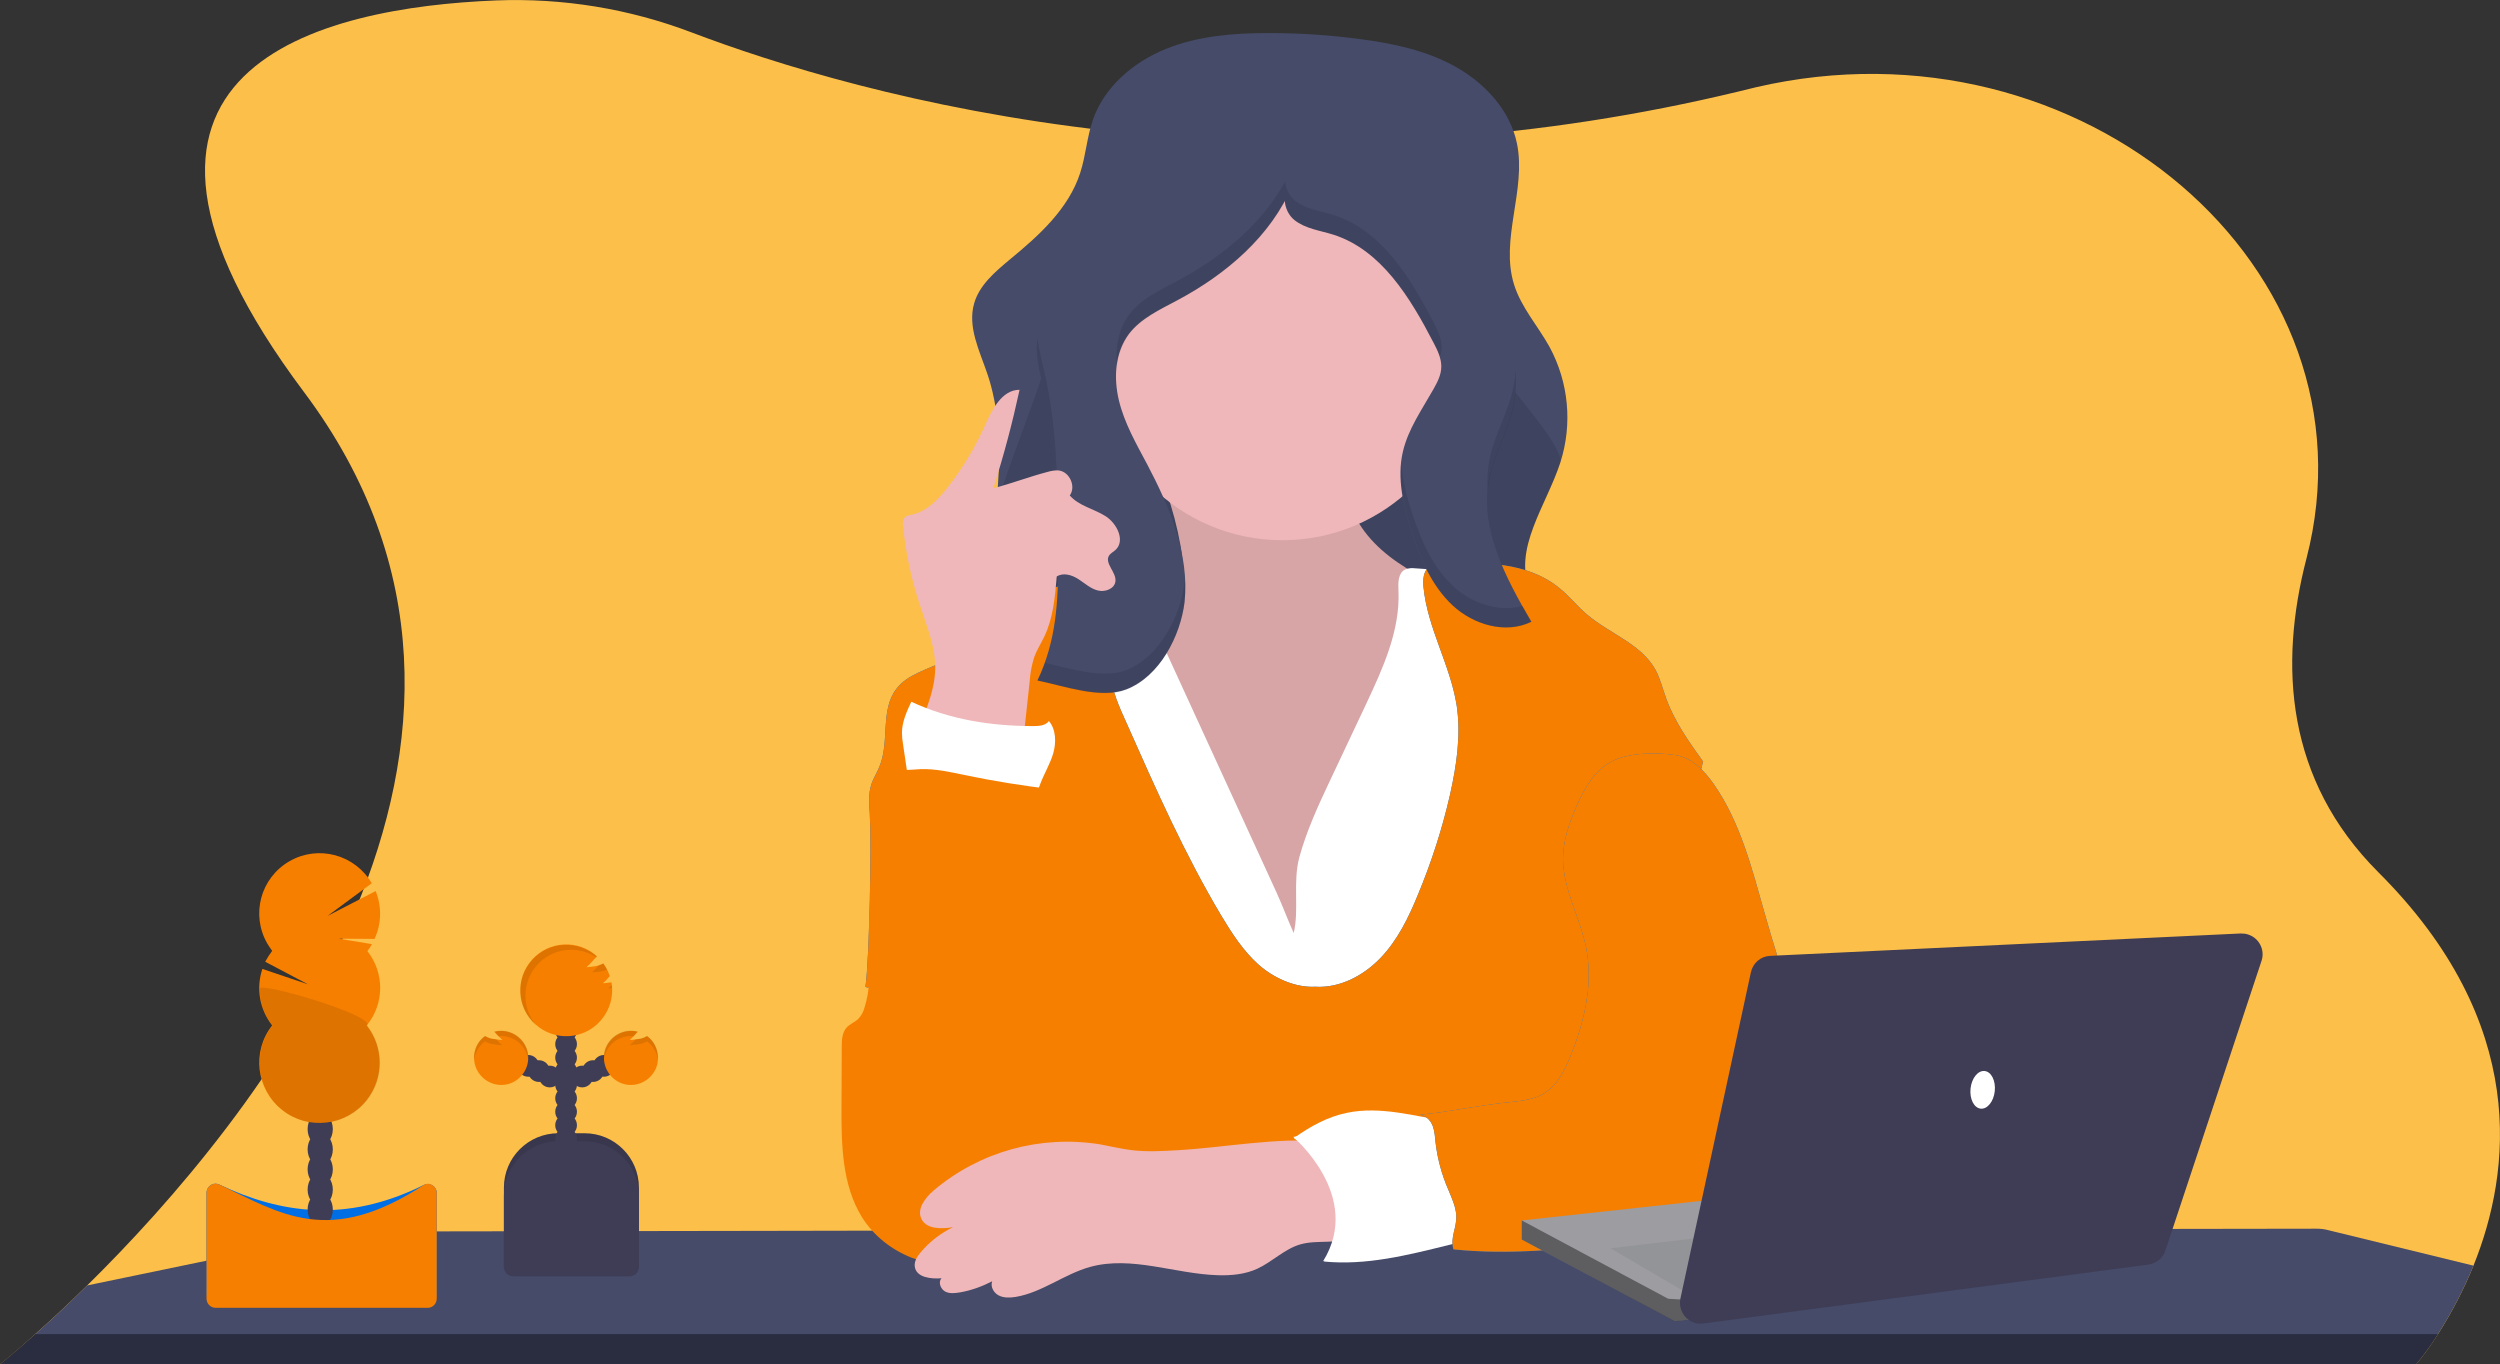 <?xml version="1.0" encoding="utf-8"?>
<!-- Generator: Adobe Illustrator 22.1.0, SVG Export Plug-In . SVG Version: 6.00 Build 0)  -->
<svg version="1.1" id="a02f2390-8fa7-48a9-96f1-2ec5f63ecbc1"
	 xmlns="http://www.w3.org/2000/svg" xmlns:xlink="http://www.w3.org/1999/xlink" x="0px" y="0px" viewBox="0 0 1150 627.5"
	 style="enable-background:new 0 0 1150 627.5;" xml:space="preserve">
<rect x="0" y="0" width="1150" height="627.5" fill="#333333" stroke="none"/>
<style type="text/css">
	.st0{fill:#FCBF49;}
	.st1{fill:#454B69;}
	.st2{fill:none;}
	.st3{opacity:0.4;enable-background:new    ;}
	.st4{opacity:0.1;enable-background:new    ;}
	.st5{fill:#EFB7B9;}
	.st6{fill:#FFFFFF;}
	.st7{fill:#007BFF;}
	.st8{fill:#F77F00;}
	.st9{opacity:0.1;}
	.st10{fill:#3F3D56;}
	.st11{fill:#9C9CA1;}
	.st12{fill:#939498;}
</style>
<title>teacher</title>
<path class="st0" d="M1137.8,582.2c-4.5,11-10,21.6-16.4,31.6c-3,4.8-6.3,9.3-9.9,13.7c0,0-0.1,0.1-0.1,0.1H0l0.1-0.1
	c1-0.8,6.9-5.5,16-13.7c6.5-5.8,14.8-13.4,24-22.5c75.5-74.3,220.5-250,99.7-411C27.6,30.5,148.5,3.4,228.2,0.2
	C258.9-1,289.4,4,318.1,14.9c36.8,14,104.2,35.5,191.9,45.3c2.9,0.3,5.8,0.6,8.7,0.9c46.4,4.7,93.2,5.6,139.8,2.5l0,0
	c1.4-0.1,2.8-0.2,4.1-0.3c46.1-3.2,91.8-10.3,136.7-21.1c2.9-0.7,5.8-1.4,8.6-2.1c149.6-34.6,287.6,83.4,253.1,216.7
	c-12.8,49.3-9.5,101.9,33,144.4C1163.7,470.7,1155.2,539.1,1137.8,582.2z"/>
<path class="st1" d="M1137.8,582.2c-4.5,11-10,21.6-16.4,31.6c-3,4.8-6.3,9.3-9.9,13.7H0.1c1-0.8,6.9-5.5,16-13.7
	c6.5-5.8,14.8-13.4,24-22.5L157.3,567c1.5-0.3,3.1-0.5,4.6-0.5l124.9-0.2h0.1l61.9-0.1h0.1l52.2-0.1h34.2l0,0h35l143.4-0.2h0.2H625
	h19.5h24.4h6.5l24.6-0.3h8.1l71.6-0.1h22.9l0,0h11l0,0l82.8-0.1h24.6l78.4-0.1l66.2-0.1c1.8,0,3.7,0.2,5.5,0.7L1137.8,582.2z"/>
<path class="st2" d="M16.2,613.7h1105.3c-3,4.8-6.3,9.3-9.9,13.7H0.1C1.1,626.6,7,621.8,16.2,613.7z"/>
<path class="st3" d="M16.2,613.7h1105.3c-3,4.8-6.3,9.3-9.9,13.7H0.1C1.1,626.6,7,621.8,16.2,613.7z"/>
<path class="st1" d="M733.2,302.7l-2.2,0.4l-100.4,19.3c-29.2,5.6-58.7,11.2-88.3,9.1c-21.5-1.6-41.5-7.9-62.1-13.5
	c-11.6-3.2-24-4.4-28-17.5c-5.5-18,3.4-44.7,5.5-62.9c2-17.9,3.2-36.3-0.4-53.9c-0.8-4-1.8-7.9-3.1-11.7
	c-3.6-10.6-9.2-21.6-6.1-32.4c2.4-8.5,9.7-14.6,16.5-20.3c13.4-11,27-23.3,32.3-39.8c2.6-8,3.1-16.6,5.9-24.6
	c5.3-15.1,18.7-26.4,33.5-32.4s31.2-7.3,47.2-7.3c14.1,0,28.3,0.9,42.3,2.8c15.3,2,30.7,5.3,44.1,12.9s24.8,20,27.9,35.1
	c4.4,21.4-7.9,44.2-1.3,65c3.3,10.5,11,19,16.3,28.6c8.8,16.3,10.6,35.4,5,53c-6.4,19.8-22,39.8-14,58.9
	c5.1,12.2,18.1,18.7,27.2,28.4C731.8,301,732.5,301.9,733.2,302.7z"/>
<path class="st4" d="M731,300.2v3l-100.4,19.3c-29.2,5.6-58.7,11.2-88.3,9.1c-21.5-1.6-41.5-7.9-62.1-13.5c-11.6-3.2-24-4.4-28-17.5
	c-5.5-18,3.4-44.7,5.5-62.9c2-17.9,32.8-83.3,29.2-100.9l184,8c1.2,9.8,49.9,58.8,46.8,68.2c-6.4,19.8-22,39.8-14,58.9
	C708.9,284,721.9,290.6,731,300.2z"/>
<path class="st5" d="M543,250.7c1.1,6.2,1.7,13-1.5,18.4c-4.2,7.2-13.4,9.5-21.6,11.2l-28.5,5.7c-1.9,0.4-4,0.8-5.5,2.2
	c-1.7,1.5-2.3,4-2.5,6.2c-1.1,10.3,2.5,20.5,5.8,30.3c6.7,19.9,12.4,40.2,20.9,59.4c8.5,19.2,20.2,37.5,36.9,50.4
	s38.7,19.7,59.1,14.7c17.8-4.4,32.4-16.9,44.9-30.2c10.4-11,20.1-23,25.1-37.3c3.5-9.8,4.6-20.2,5.7-30.6
	c1.7-15.9,3.4-31.7,5.1-47.6c0.8-7.4,1.3-15.8-3.5-21.5c-2.1-2.5-5-4.2-7.9-5.7c-10.9-5.8-22.5-10.6-32.6-17.6
	c-10.2-7-19.2-16.6-22.3-28.6c-1.8-7.2-1.5-15-4.7-21.7c-3.5-7.5-11-12.6-19-14.8s-16.4-1.9-24.7-1s-40,3.3-43.4,12.6
	c-1.8,5,5.8,15.7,7.6,20.6C539.3,234,541.5,242.3,543,250.7z"/>
<path class="st4" d="M543,250.7c1.1,6.2,1.7,13-1.5,18.4c-4.2,7.2-13.4,9.5-21.6,11.2l-28.5,5.7c-1.9,0.4-4,0.8-5.5,2.2
	c-1.7,1.5-2.3,4-2.5,6.2c-1.1,10.3,2.5,20.5,5.8,30.3c6.7,19.9,12.4,40.2,20.9,59.4c8.5,19.2,20.2,37.5,36.9,50.4
	s38.7,19.7,59.1,14.7c17.8-4.4,32.4-16.9,44.9-30.2c10.4-11,20.1-23,25.1-37.3c3.5-9.8,4.6-20.2,5.7-30.6
	c1.7-15.9,3.4-31.7,5.1-47.6c0.8-7.4,1.3-15.8-3.5-21.5c-2.1-2.5-5-4.2-7.9-5.7c-10.9-5.8-22.5-10.6-32.6-17.6
	c-10.2-7-19.2-16.6-22.3-28.6c-1.8-7.2-1.5-15-4.7-21.7c-3.5-7.5-11-12.6-19-14.8s-16.4-1.9-24.7-1s-40,3.3-43.4,12.6
	c-1.8,5,5.8,15.7,7.6,20.6C539.3,234,541.5,242.3,543,250.7z"/>
<path class="st6" d="M611.6,359.5l16.7-35.4c7.8-16.6,15.8-34,15-52.3c-0.2-3.6-0.2-8.2,3-9.8c1.4-0.6,2.9-0.8,4.4-0.6
	c17.6,0.9,35,4.4,51.5,10.4c3.2,1.2,6.5,2.5,8.8,5.1s3.2,6,3.9,9.3c2.6,11.2,4.5,22.5,5.7,33.9c3,28.2,1.5,56.7,0,85l-4.4,86.4
	c0,1.2-0.2,2.4-0.7,3.6c-1.1,2-3.6,2.7-5.8,3c-8.6,1.5-17.4,1.2-26.1,0.8c-61.2-2.3-122.7-5.9-183.5,1.5c0.3-9,0.1-18-0.4-27
	c-2.4-38.9-12.5-76.8-22.4-114.5c-5.8-22-11.4-46-2.1-66.7c1.4-3.3,3.3-6.3,5.8-8.8c4-3.9,9.3-5.9,14.7-7.4
	c9.2-2.5,18.8-3.6,28.3-3.2l63,137.3c2.9,6.3,5.3,12.9,8.1,19.1c2.6-10.7-0.5-23.3,2.6-34.9C601,382.3,606.3,370.7,611.6,359.5z"/>
<path class="st7" d="M605,453.9c11.3,0.7,22.2-5.1,30-13.2s12.9-18.5,17.2-29c6.2-14.9,11.2-30.3,14.8-46.1
	c3-13.4,5.1-27.3,3.1-40.9c-2.9-18.8-13.5-35.8-15.3-54.7c-0.3-3.3-0.1-7.2,2.5-9.1c1.6-1.2,3.8-1.4,5.8-1.5
	c18.9-1.1,39.6-0.9,54.2,11.1c4.5,3.6,8.1,8.2,12.4,11.9c10.4,9,25,13.6,31.7,25.5c2.3,4.2,3.4,8.9,5,13.3
	c3.8,10.6,10.4,19.9,17,29.1c-6.4,26.9-13.7,53.8-20.1,80.7c-3.7,15.8-7.5,31.6-13.3,46.7c-3.8,9.9-8.7,20-7.5,30.6
	c0.5,4.2,1.9,8.2,3.1,12.2c4.2,14.1,6.2,28.8,5.9,43.5l-285.3,0.7c13.7-19.6,17.7-43.6,16.3-67.5c-0.7-11.4-3.3-22.9-9-32.8
	c-9.1-15.5-25-25.6-40.7-34.3c-11-6-22.8,27.8-34.7,23.9c1.9-13.6,2.8-66,2-79.7c-0.3-4.5-0.7-9.1,0.7-13.4c0.9-2.9,2.7-5.5,3.8-8.4
	c4.7-11.4,0.2-26,7.8-35.7c5.2-6.8,14.4-8.7,21.9-12.8c7.7-4.3,13.6-11,20.3-16.7c13.1-11.1,29.1-18.3,46.2-20.6
	c5,7.8,8,16.8,8.8,26c0.5,5.8,0.1,11.7,1,17.5c1.1,7.8,4.3,15.2,7.6,22.4c13.4,30.2,26.8,60.5,43.7,88.8c4.8,8,10,16,16.9,22.2
	S595.7,454.4,605,453.9z"/>
<path class="st8" d="M605,453.9c11.3,0.7,22.2-5.1,30-13.2s12.9-18.5,17.2-29c6.2-14.9,11.2-30.3,14.8-46.1
	c3-13.4,5.1-27.3,3.1-40.9c-2.9-18.8-13.5-35.8-15.3-54.7c-0.3-3.3-0.1-7.2,2.5-9.1c1.6-1.2,3.8-1.4,5.8-1.5
	c18.9-1.1,39.6-0.9,54.2,11.1c4.5,3.6,8.1,8.2,12.4,11.9c10.4,9,25,13.6,31.7,25.5c2.3,4.2,3.4,8.9,5,13.3
	c3.8,10.6,10.4,19.9,17,29.1c-6.4,26.9-13.7,53.8-20.1,80.7c-3.7,15.8-7.5,31.6-13.3,46.7c-3.8,9.9-8.7,20-7.5,30.6
	c0.5,4.2,1.9,8.2,3.1,12.2c4.2,14.1,6.2,28.8,5.9,43.5l-285.3,0.7c13.7-19.6,17.7-43.6,16.3-67.5c-0.7-11.4-3.3-22.9-9-32.8
	c-9.1-15.5-25-25.6-40.7-34.3c-11-6-22.8,27.8-34.7,23.9c1.9-13.6,2.8-66,2-79.7c-0.3-4.5-0.7-9.1,0.7-13.4c0.9-2.9,2.7-5.5,3.8-8.4
	c4.7-11.4,0.2-26,7.8-35.7c5.2-6.8,14.4-8.7,21.9-12.8c7.7-4.3,13.6-11,20.3-16.7c13.1-11.1,29.1-18.3,46.2-20.6
	c5,7.8,8,16.8,8.8,26c0.5,5.8,0.1,11.7,1,17.5c1.1,7.8,4.3,15.2,7.6,22.4c13.4,30.2,26.8,60.5,43.7,88.8c4.8,8,10,16,16.9,22.2
	S595.7,454.4,605,453.9z"/>
<circle class="st5" cx="589.9" cy="162.8" r="85.7"/>
<path class="st1" d="M544.9,277c2.3-22.2-6.9-43.9-17.3-63.6c-5-9.4-10.4-18.8-12.9-29.2s-1.8-22.1,4.6-30.6
	c5.5-7.2,14.1-11.1,22.1-15.4c22.6-12,43.3-29.6,53.2-53.2c-5.6,3.1-4.2,12.2,0.8,16.2s11.7,4.8,17.8,6.7
	c22.2,7,35.6,29.2,46.3,49.9c1.8,3.4,3.5,7,3.5,10.8s-1.8,7.2-3.6,10.4c-5.3,9.4-11.7,18.4-14.1,28.9c-2.8,12,0.2,24.6,3.9,36.4
	c4,12.5,9.3,25.1,18.9,34.1s24.5,13.4,36.3,7.6c-11.8-20.3-24-42.9-19.4-65.9c2.2-11,8.2-21,10.7-31.9c4.8-20.9-3.2-42.3-11.1-62.3
	l-23.6-59.4c-3.6-9.1-7.7-18.8-16-23.9c-5.6-3.5-12.4-4.4-18.9-5c-21.1-1.9-43-1.3-62.7,6.6c-35.8,14.3-58.3,49.6-76.1,83.8
	c-5.3,10.3-10.6,21.1-10.4,32.7c0.1,6.3,1.9,12.5,3.3,18.7c5.9,25.2,6.2,51.2,6.5,77.1c0.2,19.8-0.8,38.5-9.5,56.5
	c11.9,2.4,29.1,8.7,40.9,4.1C533.6,311.1,543,292.4,544.9,277z"/>
<g class="st9">
	<path d="M486.8,256.1c0-2.8,0-5.7,0-8.5c-0.3-25.8-0.6-51.9-6.5-77.1c-1.3-4.9-2.3-9.9-3.1-14.9c-0.2,1.7-0.3,3.5-0.3,5.2
		c0.1,6.3,1.9,12.5,3.3,18.7C486.1,204.5,486.5,230.4,486.8,256.1z"/>
	<path d="M695.9,188.3c1.3-5.8,1.8-11.8,1.3-17.8c-0.2,3-0.6,5.9-1.3,8.8c-2.5,11-8.5,20.9-10.7,31.9c-1,4.9-1.2,9.8-0.8,14.8
		c0.2-1.9,0.4-3.9,0.8-5.8C687.4,209.2,693.3,199.3,695.9,188.3z"/>
	<path d="M662.4,164c0.5-1.4,0.8-2.9,0.8-4.4c0-3.8-1.8-7.4-3.5-10.8c-10.7-20.7-24-42.9-46.3-49.9c-6.1-1.9-12.8-2.7-17.8-6.7
		c-2.6-2.2-4.2-5.4-4.4-8.8c-10.8,19.9-29.5,35.1-49.6,45.8c-8,4.3-16.7,8.2-22.1,15.4c-5.1,6.8-6.6,15.6-5.7,24.2
		c0.5-5.5,2.5-10.7,5.7-15.2c5.5-7.2,14.1-11.1,22.1-15.4c20.2-10.7,38.8-25.9,49.6-45.8c0.2,3.4,1.8,6.6,4.4,8.8
		c5,4,11.7,4.8,17.8,6.7c22.2,7,35.6,29.2,46.3,49.9C660.7,159.8,661.6,161.9,662.4,164z"/>
	<path d="M668.3,269.5c-9.6-9-14.9-21.6-18.9-34.1c-2.4-7-4-14.3-4.8-21.7c-0.9,10.3,1.6,20.8,4.8,30.7c4,12.5,9.3,25.1,18.9,34.1
		c9.6,9,24.5,13.4,36.3,7.6c-1.4-2.4-2.8-4.9-4.2-7.4C689.3,281.8,676.8,277.5,668.3,269.5z"/>
	<path d="M544.9,268c-1.9,15.4-11.4,34.1-26.7,40.2c-10.7,4.2-25.9-0.6-37.5-3.3c-1,2.8-2.1,5.6-3.4,8.3c11.9,2.4,29.1,8.7,40.9,4.1
		c15.4-6.1,24.8-24.8,26.7-40.2c0.4-3.9,0.5-7.7,0.2-11.6C545.1,266.2,545,267.1,544.9,268z"/>
</g>
<path class="st6" d="M666.1,515.9c-15.5-2.5-31.1-7.2-46.5-4c-8.9,1.8-17,6.3-24.4,11.6c4.1,3.3,8.8,6.2,11.4,10.7
	c1.6,3.1,2.8,6.4,3.6,9.9c1.6,6,3.3,12.1,3.5,18.4s-1,12.7-4.7,17.8c19.5,1.9,38.4-2.9,57.4-7.6c2.2-0.4,4.2-1.2,6.1-2.5
	c3-2.4,3.9-6.6,3.9-10.4c0-6.8-1.9-13.5-3.9-20.1C670.2,531.8,668.4,523.7,666.1,515.9z"/>
<path class="st7" d="M770.4,347.3c7.7,1,13.6,7.2,18,13.5c12.3,17.7,17.6,39.2,23.5,59.9c7.3,25.8,16,51.2,25.9,76.1
	c2.1,5.8,4.7,11.4,7.8,16.7c2.5,4.1,5.5,8.1,6.6,12.8c2.6,11.3-6.7,22-16.5,28.3c-5.2,3.5-10.9,6.2-16.8,8.1
	c-5.8,1.7-11.9,2.4-17.9,3.1l-55.5,6c-25.5,2.8-51.3,5.6-76.9,2.9c-1.6-5.6,1.5-9.6,1.3-15.4c-0.2-4.2-2-8-3.6-11.9
	c-3-6.8-5-14.1-5.9-21.5c-0.3-2.7-0.4-5.5-1.4-8.1s-3.3-4.8-6-5c15-1.5,26.4-4.3,41.4-5.8c5.6-0.6,11.4-1.2,16.1-4.2
	c5.9-3.7,9.2-10.3,11.8-16.7c6.5-15.9,10.7-33.4,7.3-50.3c-2.8-13.8-10.6-26.7-10.6-40.8c0-8.4,2.9-16.5,6.2-24.2
	c3.6-8.1,8.3-16.4,16.1-20.5S761.5,346,770.4,347.3z"/>
<path class="st8" d="M770.4,347.3c7.7,1,13.6,7.2,18,13.5c12.3,17.7,17.6,39.2,23.5,59.9c7.3,25.8,16,51.2,25.9,76.1
	c2.1,5.8,4.7,11.4,7.8,16.7c2.5,4.1,5.5,8.1,6.6,12.8c2.6,11.3-6.7,22-16.5,28.3c-5.2,3.5-10.9,6.2-16.8,8.1
	c-5.8,1.7-11.9,2.4-17.9,3.1l-55.5,6c-25.5,2.8-51.3,5.6-76.9,2.9c-1.6-5.6,1.5-9.6,1.3-15.4c-0.2-4.2-2-8-3.6-11.9
	c-3-6.8-5-14.1-5.9-21.5c-0.3-2.7-0.4-5.5-1.4-8.1s-3.3-4.8-6-5c15-1.5,26.4-4.3,41.4-5.8c5.6-0.6,11.4-1.2,16.1-4.2
	c5.9-3.7,9.2-10.3,11.8-16.7c6.5-15.9,10.7-33.4,7.3-50.3c-2.8-13.8-10.6-26.7-10.6-40.8c0-8.4,2.9-16.5,6.2-24.2
	c3.6-8.1,8.3-16.4,16.1-20.5S761.5,346,770.4,347.3z"/>
<path class="st5" d="M422.8,334.3c3.6-8.6,7.3-17.5,7.4-26.9c0.1-10.1-4-19.7-7.1-29.3c-3.9-11.7-6.5-23.9-7.7-36.2
	c-0.3-1.2-0.1-2.4,0.5-3.5c0.8-1.2,2.4-1.4,3.8-1.7c6.9-1.6,12.1-7.2,16.5-12.8c6.7-8.7,12.4-18.1,16.9-28.2
	c3.3-7.4,7.8-16.4,15.9-16.4c-3.3,15.3-7.3,30.4-12.1,45.3c8.5-2.2,16.5-5.3,24.9-7.5c1.7-0.5,3.4-0.8,5.1-0.7
	c5.1,0.5,8.2,7.4,5.2,11.5c4.1,4.8,11,6.1,16.4,9.5s9.3,11.5,4.5,15.7c-0.9,0.8-2.1,1.4-2.8,2.4c-2.3,3.6,3.4,7.7,2.9,11.9
	c-0.4,3.5-4.8,5.1-8.2,4.2s-6-3.4-9-5.3c-3-1.9-6.9-3-9.8-1.1c-0.8,9.4-1.6,19-5.7,27.6c-1.5,3.1-3.4,6.1-4.6,9.3
	c-1.1,3.5-1.9,7.2-2.1,10.9l-3.6,33.2C452.7,349.7,437.1,344.5,422.8,334.3z"/>
<path class="st6" d="M418.6,364l-3.2-21.6c-0.3-1.8-0.5-3.5-0.5-5.3c0-5,2.2-9.8,4.3-14.3c17.6,8.2,36.7,11.2,56.2,11.2
	c2.6,0,5.5-0.2,7.1-2.3c3.3,3.8,3.4,9.9,2,14.8c-1.4,4.8-4.1,9.2-5.9,13.9c-0.9,2.4-1.6,5-3.4,6.8c-2.7,2.9-7.1,3.4-11.1,3.4
	c-4.2,0-8.4-0.4-12.5-1.2C441,367.5,429.2,362.1,418.6,364z"/>
<path class="st8" d="M484.4,363.1c-13.7-1.6-27.3-3.8-40.8-6.6c-6.6-1.4-13.3-2.9-20.1-2.7c-4.4,0.2-9.1,1.1-13-1.1
	c3.8,12.8,4,26.3-0.5,38.9c-2.7,7.5-6.7,14.5-8.7,22.2c-4.1,16.2,1.5,33.8-3.6,49.6c-0.5,2.1-1.6,4-3.1,5.5
	c-1.6,1.4-3.7,2.2-5.1,3.7c-2.1,2.3-2.3,5.7-2.3,8.8l-0.1,27.5c-0.1,17.5,0.2,36.1,9.4,51c10.6,17,32.8,25.8,52.1,20.6
	c5.1-1.3,10-3.7,14.2-6.9c6.7-5.3,11-13.1,15.2-20.6c5-9,10-18.2,11.6-28.3c1.1-7.2,0.5-14.5-0.3-21.7c-4.5-40-14.3-79.7-12.2-119.8
	C477.5,376.1,480,369,484.4,363.1z"/>
<path class="st5" d="M541.7,529.1c-7,0.4-14,0.8-20.9,0c-5-0.6-9.9-1.8-14.8-2.7c-27.4-4.4-55.4,3.3-76.6,21.3
	c-3.8,3.3-7.7,8.3-5.6,12.9c2.3,4.9,9.3,4.8,14.6,3.9c-5.8,2.8-10.9,6.8-15,11.7c-1.5,1.8-2.9,4-2.6,6.4c0.6,5,7.3,5.8,12.3,5.4
	c-1.6,1.7-0.5,4.8,1.5,6s4.6,0.9,7,0.5c5.2-0.9,10.1-2.7,14.8-5.1c-0.9,2.5,0.7,5.3,3,6.5s5.1,1.1,7.7,0.7
	c12.2-2,22.4-10.5,34.3-13.8c19.1-5.3,39,3.2,58.8,3.8c6.2,0.2,12.6-0.4,18.2-3c6.9-3.2,12.5-9.1,19.8-11.2
	c8.1-2.3,17.5,0.3,24.9-3.7c5.4-2.9,0.5-25.3-0.8-29.7c-2.5-7.9-5.1-13.1-13.5-13.9C587.4,523.1,563.2,527.9,541.7,529.1z"/>
<path class="st6" d="M594.9,523c0,0,32.3,27.3,13.7,57.2l36-12.4v-26.1c0-1.2-13.7-19.9-13.7-19.9l-16.2-2.5L594.9,523z"/>
<path class="st10" d="M256.8,521.3h12.1c13.8,0,25,11.2,25,25v37.1l0,0h-62.1l0,0v-37.1C231.8,532.5,243,521.3,256.8,521.3
	C256.8,521.3,256.8,521.3,256.8,521.3z"/>
<path class="st4" d="M256.8,521.3h12.1c13.8,0,25,11.2,25,25v37.1l0,0h-62.1l0,0v-37.1C231.8,532.5,243,521.3,256.8,521.3
	C256.8,521.3,256.8,521.3,256.8,521.3z"/>
<circle class="st10" cx="260.4" cy="530" r="5"/>
<circle class="st10" cx="260.4" cy="523.8" r="5"/>
<circle class="st10" cx="260.4" cy="517.6" r="5"/>
<circle class="st10" cx="260.4" cy="511.4" r="5"/>
<circle class="st10" cx="260.4" cy="505.2" r="5"/>
<circle class="st10" cx="260.4" cy="499" r="5"/>
<circle class="st10" cx="260.4" cy="492.7" r="5"/>
<circle class="st10" cx="267.8" cy="495.2" r="5"/>
<circle class="st10" cx="272.8" cy="492.7" r="5"/>
<circle class="st10" cx="277.8" cy="490.3" r="5"/>
<circle class="st10" cx="260.4" cy="486.5" r="5"/>
<circle class="st10" cx="260.4" cy="480.3" r="5"/>
<circle class="st10" cx="260.4" cy="474.1" r="5"/>
<circle class="st10" cx="260.4" cy="467.9" r="5"/>
<path class="st8" d="M281,451.9c-1.2,0.2-2.5,0.3-3.7,0.4c1.2-1,2.2-2.1,3.2-3.3c-0.7-2.1-1.7-4.1-3-5.8c-1.2,0.7-2.6,1.1-4,1.3
	c-1.2,0.2-2.5,0.3-3.7,0.4c1.6-1.3,3.1-3.3,4.8-5c-8.6-7.8-22-7.2-29.8,1.5c-7.8,8.6-7.2,22,1.5,29.8c8.6,7.8,22,7.2,29.8-1.5
	c3.5-3.9,5.5-8.9,5.5-14.2c0-1.2-0.1-2.4-0.3-3.6L281,451.9z"/>
<path class="st8" d="M297.6,476.6c-1.3,0.8-2.7,1.3-4.2,1.4c-1.2,0.2-2.5,0.3-3.7,0.4c1.3-1.2,2.5-2.5,3.7-3.8
	c-6.6-1.7-13.4,2.3-15.2,8.9c-1.7,6.6,2.3,13.4,8.9,15.2c6.6,1.7,13.4-2.3,15.2-8.9C303.5,484.8,301.7,479.5,297.6,476.6
	L297.6,476.6z"/>
<circle class="st10" cx="252.9" cy="495.2" r="5"/>
<circle class="st10" cx="247.9" cy="492.7" r="5"/>
<circle class="st10" cx="243" cy="490.3" r="5"/>
<path class="st8" d="M223.2,476.6c1.3,0.8,2.7,1.3,4.2,1.4c1.2,0.2,2.5,0.3,3.7,0.4c-1.3-1.2-2.6-2.5-3.7-3.8
	c6.6-1.7,13.4,2.3,15.2,8.9c1.7,6.6-2.3,13.4-8.9,15.2c-6.6,1.7-13.4-2.3-15.2-8.9C217.2,484.8,219,479.5,223.2,476.6L223.2,476.6z"
	/>
<path class="st10" d="M256.8,525h12.1c13.8,0,25,11.2,25,25l0,0v32.9c0,2.3-1.9,4.2-4.2,4.2H236c-2.3,0-4.2-1.9-4.2-4.2V550
	C231.8,536.2,243,525,256.8,525C256.8,525,256.8,525,256.8,525z"/>
<g class="st9">
	<path d="M281.3,453.2c-0.5,0.5-1,1-1.6,1.5c0.6,0,1.1-0.1,1.7-0.2C281.4,454.1,281.4,453.7,281.3,453.2z"/>
	<path d="M272.3,447.3c1.3-0.1,2.5-0.2,3.7-0.4c1.1-0.1,2.2-0.4,3.2-0.9c-0.5-1-1.1-2-1.7-2.9c-0.6,0.4-1.3,0.7-2,0.8
		C274.5,445.2,273.4,446.3,272.3,447.3z"/>
	<path d="M241.7,458c0-11.6,9.4-21.1,21-21.1c4.1,0,8,1.2,11.5,3.4l0.3-0.3c-8.7-7.7-22-7-29.8,1.7s-7,22,1.7,29.8
		c0.1,0.1,0.2,0.1,0.2,0.2C243.5,467.8,241.7,463,241.7,458z"/>
</g>
<g class="st9">
	<path d="M289.7,480.8c1.2-0.1,2.5-0.2,3.7-0.4c1.5-0.1,2.9-0.6,4.2-1.4c2.8,2.1,4.7,5.3,5,8.8c0-0.4,0.1-0.9,0.1-1.3
		c0-3.9-1.8-7.7-5-10c-1.3,0.8-2.7,1.3-4.2,1.4l-1,0.1C291.6,479,290.7,480,289.7,480.8z"/>
	<path d="M290.2,476.6c0.4,0,0.8,0,1.2,0.1c0.6-0.7,1.3-1.4,1.9-2.2c-6.6-1.8-13.4,2.2-15.2,8.8c-0.3,1.1-0.4,2.1-0.4,3.2
		c0,0.4,0,0.8,0.1,1.2C278.5,481.4,283.8,476.6,290.2,476.6z"/>
</g>
<g class="st9">
	<path d="M231,480.8c-1.2-0.1-2.5-0.2-3.7-0.4c-1.5-0.1-2.9-0.6-4.2-1.4c-2.8,2.1-4.7,5.3-5,8.8c0-0.4-0.1-0.9-0.1-1.3
		c0-3.9,1.8-7.7,5-10c1.3,0.8,2.7,1.3,4.2,1.4l1,0.1C229.1,479.1,230,480,231,480.8z"/>
	<path d="M230.6,476.6c-0.4,0-0.8,0-1.3,0.1c-0.6-0.7-1.3-1.4-1.9-2.2c6.6-1.8,13.4,2.2,15.2,8.8c0.3,1.1,0.4,2.1,0.4,3.2
		c0,0.4,0,0.8-0.1,1.2C242.3,481.4,236.9,476.6,230.6,476.6z"/>
</g>
<path class="st7" d="M196.9,599.1H99.2c-2.3,0-4.2-1.9-4.2-4.2l0,0v-46.2c0-2.3,1.9-4.2,4.1-4.2c0.6,0,1.2,0.1,1.8,0.4
	c28.1,13.3,58.3,17.9,94,0.2c2.1-1,4.6-0.2,5.6,1.9c0.3,0.6,0.4,1.2,0.4,1.8v46C201,597.2,199.1,599.1,196.9,599.1
	C196.9,599.1,196.9,599.1,196.9,599.1z"/>
<path class="st4" d="M196.9,599.1H99.2c-2.3,0-4.2-1.9-4.2-4.2l0,0v-46.2c0-2.3,1.9-4.2,4.1-4.2c0.6,0,1.2,0.1,1.8,0.4
	c28.1,13.3,58.3,17.9,94,0.2c2.1-1,4.6-0.2,5.6,1.9c0.3,0.6,0.4,1.2,0.4,1.8v46C201,597.2,199.1,599.1,196.9,599.1
	C196.9,599.1,196.9,599.1,196.9,599.1z"/>
<ellipse class="st10" cx="147.3" cy="556.4" rx="5.8" ry="7.6"/>
<ellipse class="st10" cx="147.3" cy="547.2" rx="5.8" ry="7.6"/>
<ellipse class="st10" cx="147.3" cy="537.9" rx="5.8" ry="7.6"/>
<ellipse class="st10" cx="147.3" cy="528.7" rx="5.8" ry="7.6"/>
<ellipse class="st10" cx="147.3" cy="519.4" rx="5.8" ry="7.6"/>
<ellipse class="st10" cx="147.3" cy="510.1" rx="5.8" ry="7.6"/>
<ellipse class="st10" cx="147.3" cy="500.9" rx="5.8" ry="7.6"/>
<path class="st8" d="M169,437.5c0.8-1,1.5-2.1,2.1-3.2l-15.2-2.5l16.4,0.1c3.2-6.9,3.4-14.9,0.5-22l-22.1,11.4l20.3-15
	c-7.7-13.2-24.6-17.8-37.9-10.1s-17.8,24.6-10.1,37.9c0.7,1.1,1.4,2.2,2.2,3.3c-1.2,1.6-2.3,3.3-3.2,5l19.7,10.4l-21-7.1
	c-3,8.9-1.3,18.6,4.5,26c-9.5,12-7.4,29.4,4.6,38.9s29.4,7.4,38.9-4.6c7.9-10.1,7.9-24.2,0-34.3C176.9,461.7,176.9,447.5,169,437.5
	L169,437.5z"/>
<path class="st4" d="M119.5,454.7c0,6.2,2.1,12.3,5.9,17.1c-9.5,12-7.4,29.4,4.6,38.9s29.4,7.4,38.9-4.6c7.9-10.1,7.9-24.2,0-34.3
	C172.7,467.1,119.5,451.6,119.5,454.7z"/>
<path class="st8" d="M196.9,601.6H99.2c-2.3,0-4.2-1.9-4.2-4.2l0,0v-48.7c0-2.3,1.9-4.2,4.1-4.2c0.6,0,1.2,0.1,1.8,0.4
	c28.1,13.3,50.3,28.8,94,0.2c2.6-1.7,6,0.6,6,3.7v48.5C200.9,599.7,199.1,601.5,196.9,601.6z"/>
<polygon class="st11" points="921.8,587.8 777.7,606.9 770.5,607.8 700,570.2 700,561.4 920.2,537.4 "/>
<polygon class="st12" points="740.8,574.2 897,555.8 895.4,584.6 773.8,593.5 "/>
<path class="st3" d="M777.7,597.4v9.5l-7.2,1L700,570.2v-8.8l67.3,36C767.3,597.4,776.1,598.2,777.7,597.4z"/>
<path class="st10" d="M805.4,447.3l-32.4,150c-1.1,5.2,2.2,10.3,7.3,11.4c1.1,0.2,2.2,0.3,3.3,0.1l204.7-27.1c3.6-0.5,6.7-3,7.8-6.5
	l44.2-133.2c1.7-5-1.1-10.5-6.1-12.1c-1.1-0.4-2.3-0.5-3.5-0.5l-216.5,10.3C809.9,439.9,806.3,443,805.4,447.3z"/>
<ellipse transform="matrix(0.104 -0.995 0.995 0.104 317.653 1356.853)" class="st6" cx="912.3" cy="502" rx="8.7" ry="5.6"/>
</svg>
